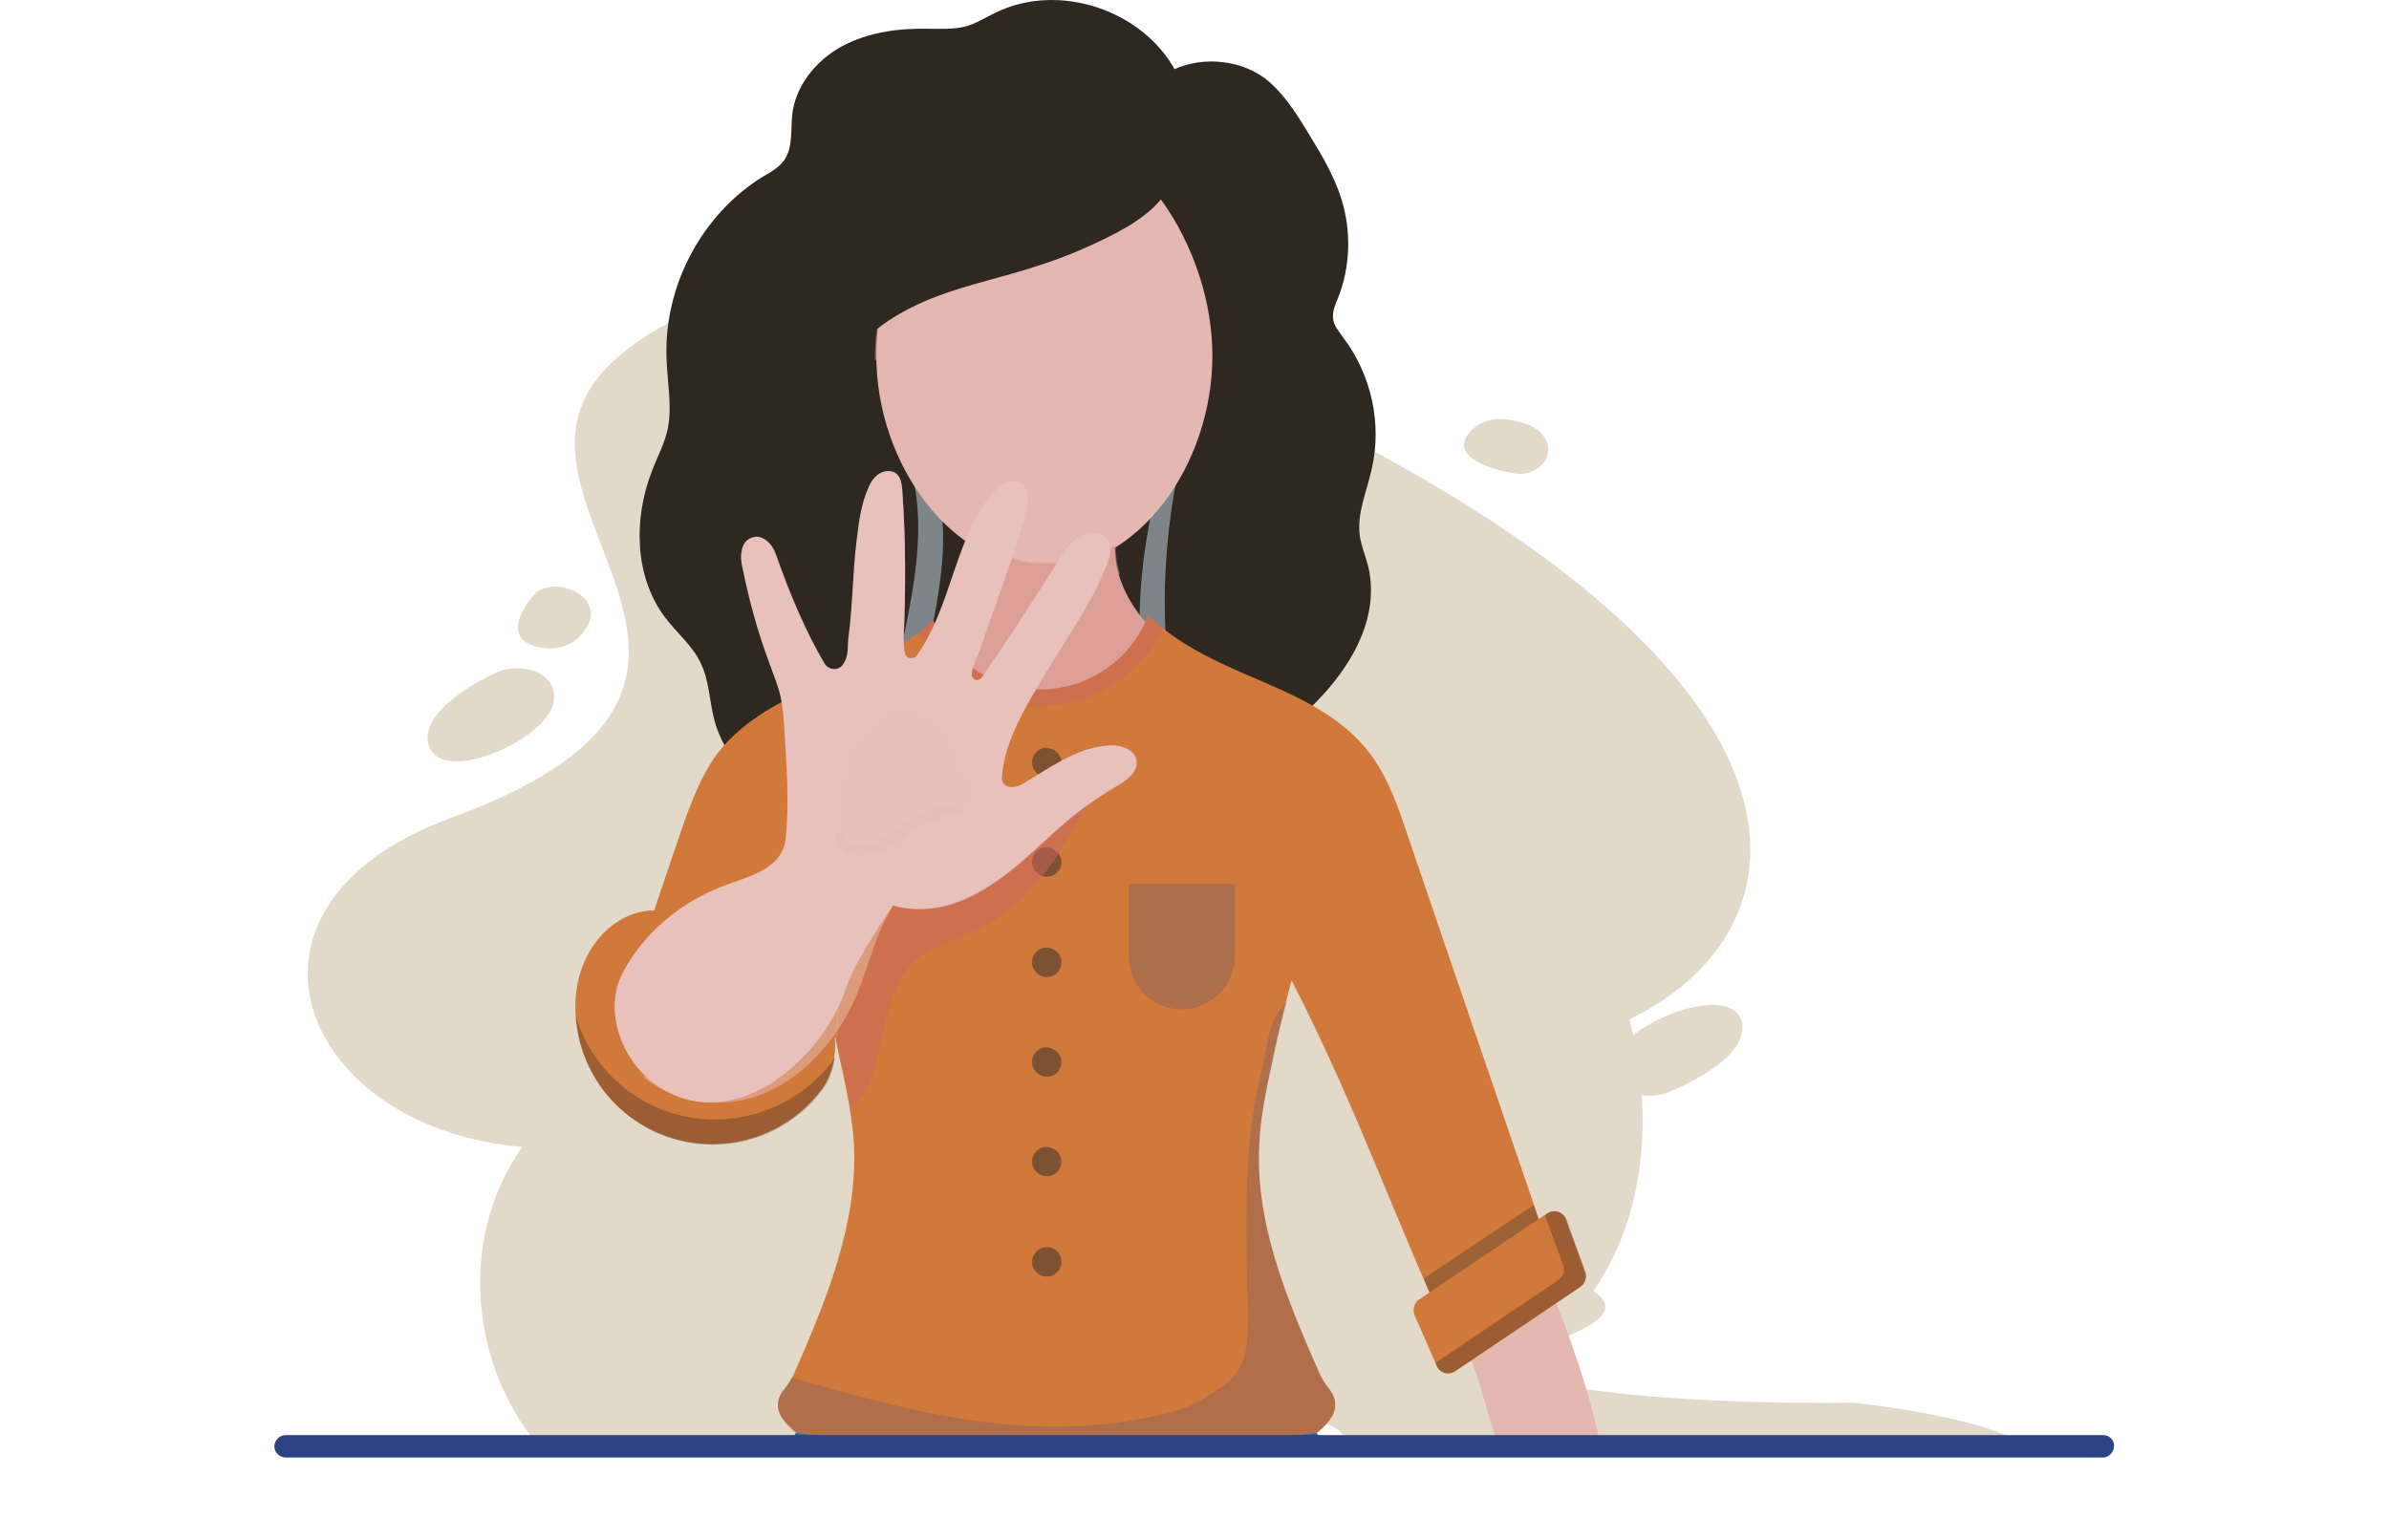 <?xml version="1.0" encoding="utf-8"?>
<!-- Generator: Adobe Illustrator 26.0.3, SVG Export Plug-In . SVG Version: 6.00 Build 0)  -->
<svg version="1.1" id="Capa_1" xmlns="http://www.w3.org/2000/svg" xmlns:xlink="http://www.w3.org/1999/xlink" x="0px" y="0px"
	 viewBox="0 0 340.5 219.5" style="enable-background:new 0 0 340.5 219.5;" xml:space="preserve">
<style type="text/css">
	.st0{fill:#E2D9C9;}
	.st1{fill:#2F2821;}
	.st2{opacity:0.5;fill:#CEE2F4;enable-background:new    ;}
	.st3{fill:#E4B7B0;}
	.st4{opacity:0.5;fill:#E4B7B0;enable-background:new    ;}
	.st5{fill:#DC9F97;}
	.st6{opacity:0.5;fill:#DC9F97;enable-background:new    ;}
	.st7{fill:#D1793B;}
	.st8{fill:#CC6961;}
	.st9{opacity:0.5;fill:#CC6961;enable-background:new    ;}
	.st10{opacity:0.5;fill:#2B2A2A;enable-background:new    ;}
	.st11{fill:#E8C1BC;}
	.st12{opacity:0.5;fill:#E8C1BC;enable-background:new    ;}
	.st13{opacity:0.18;fill:#E8C1BC;enable-background:new    ;}
	.st14{opacity:0.23;fill:#414E7D;enable-background:new    ;}
	.st15{fill:#1D68A5;}
	.st16{opacity:0.31;fill:#2B2A2A;enable-background:new    ;}
	.st17{opacity:0.3;fill:#1C1C1D;enable-background:new    ;}
	.st18{opacity:0.25;fill:#414E7D;enable-background:new    ;}
	.st19{opacity:0.13;}
	.st20{fill:#2A4484;}
</style>
<g>
	<g>
		<g>
			<g>
				<g>
					<g>
						<g>
							<path class="st0" d="M161.9,48.4c-10.3-4.3-21.8-6.9-33.6-7.6c-13.8-0.8-30.2,0.8-40.9,10.7C66,71.2,118.1,96.9,64.3,116.6
								c-38,13.9-18.5,51.5,21.6,46.7c45.7-5.5,14.6-24.7,115.6-13.3C250.5,155.6,293.6,102.8,161.9,48.4z"/>
						</g>
					</g>
				</g>
			</g>
			<g>
				<g>
					<g>
						<g>
							<path class="st0" d="M70.3,96.1c0,0-11.2,5.1-9.1,10.4c2.1,5.3,15.8-0.8,17.5-5.7C80.4,95.8,73.9,94.1,70.3,96.1z"/>
						</g>
					</g>
				</g>
			</g>
			<g>
				<g>
					<g>
						<g>
							<path class="st0" d="M80,83.7c3.3,0.5,5.1,3.1,3.8,5.4c-1,1.8-2.8,3.6-6.1,3.3c-6.3-0.7-3.5-5.5-1.5-7.7
								C77.1,83.7,79,83.5,80,83.7z"/>
						</g>
					</g>
				</g>
			</g>
			<g>
				<g>
					<g>
						<g>
							<path class="st0" d="M238.3,155.5c0,0,11.5-4.6,9.9-10c-1.7-5.4-15.9,0.1-17.9,5C228.2,155.4,234.6,157.4,238.3,155.5z"/>
						</g>
					</g>
				</g>
			</g>
			<g>
				<g>
					<g>
						<g>
							<path class="st0" d="M219.7,66.3c2-2,0.8-4.9-2.3-5.9c-2.4-0.8-5.4-1.2-7.5,0.8c-4,3.7,2.6,5.8,6,6.3
								C217.5,67.8,219.1,67,219.7,66.3z"/>
						</g>
					</g>
				</g>
			</g>
			<path class="st0" d="M163.6,65c-8.3-5.6-17.6-9-27.1-9.9c-11.1-1.1-24.4,1.1-33,13.9c-17.2,25.7,24.7,59.3-18.6,85
				c-20,11.8-20.2,36.8-9,51h47.6c10.3-8.8,15.3-17.8,72-7.5C234.9,204.8,269.7,136,163.6,65z"/>
			<path class="st0" d="M192,206h96.7c-6.9-4.3-24.5-6-24.5-6s-28.9,0.5-44.4-3.1c-15.6-3.6,17.4-6.8,6.9-13.1s-99.3-8.1-130.5-4
				c-31.2,4.1-33.1,18.5-1.6,20.2c20.4,1.1,58.4,4.3,84,2.5C189.4,201.8,191.5,203.5,192,206z"/>
		</g>
	</g>
	<g>
		<g>
			<g>
				<path class="st1" d="M167.6,10.2c-4.7-8.8-16.7-12.8-25.7-8.4c-1.5,0.7-2.8,1.6-4.4,2c-1.7,0.4-3.4,0.3-5.2,0.3
					c-4.2-0.1-8.6,0.5-12.3,2.5c-3.7,2-6.7,5.7-7.1,9.9c-0.2,2.1,0.1,4.5-1.1,6.3c-0.8,1.1-2,1.8-3.1,2.4
					C100,30.6,94.6,40.8,95,51.1c0.1,3.3,0.8,6.7,0.2,9.9c-0.4,2.1-1.5,4.1-2.3,6.2c-2.6,6.7-2.5,14.9,1.8,20.7
					c1.7,2.3,4,4.1,5.2,6.7c1.2,2.5,1.2,5.3,1.9,8c1.4,5.3,5.5,9.7,10.5,11.9c5,2.2,10.8,2.4,16.1,0.9c2.3-0.6,4.6-1.5,7-1.5
					c2.2,0.1,4.2,0.9,6.3,1.6c5.4,1.7,11.2,2,16.8,0.9c3-0.6,6-1.7,8.8-2.9c5.9-2.5,11.4-5.9,16.4-9.9c7-5.6,13.4-14.1,11.3-22.9
					c-0.4-1.5-1-2.9-1.2-4.4c-0.4-3.2,1-6.2,1.7-9.4c1.5-6.4,0-13.4-4-18.7c-0.6-0.9-1.4-1.7-1.5-2.8c-0.1-1,0.3-2,0.7-2.9
					c1.8-4.5,1.9-9.6,0.5-14.1c-1.1-3.5-3-6.6-4.9-9.7c-1.7-2.8-3.5-5.6-6.1-7.6c-3.9-2.8-9.5-3.1-13.7-0.8"/>
			</g>
			<ellipse class="st1" cx="150" cy="80.5" rx="24.8" ry="28.1"/>
			<g>
				<g>
					<g>
						<path class="st2" d="M130.2,68.4c0.1,0.4,0.2,0.8,0.2,1.1c1.2,6.8-0.1,14-1.5,20.8c-1.7,8.3-3.7,17-1.8,25.2l4-0.3
							c-2.1-7.9-0.2-16.3,1.5-24.4c1.2-5.9,2.3-12,1.6-17.9C132.7,71.7,131.4,70.2,130.2,68.4z"/>
						<path class="st2" d="M167.8,67.8c-1,1.6-2.2,3-3.5,4.3c-2.7,12.7-3,26,2.6,37.5l3.4,0.9C165.1,97.8,165.1,81.2,167.8,67.8z"/>
						<g>
							<path class="st3" d="M172.8,50.7c0,15.6-10.6,30.3-23.8,30.3s-24.1-14.7-24.1-30.3s10.4-32.4,23.7-32.4
								C161.7,18.3,172.8,35.1,172.8,50.7z"/>
						</g>
						<path class="st4" d="M127.9,49.2c3.5-2.3,7.2-4.4,10.2-5.4c0.1,0,0.2-0.1,0.2-0.1c6.2-2.1,12.6-3.6,18.5-6.3
							c3.2-1.4,7.3-4.2,10.2-6.6c-0.9-1.1-1.9-3.1-3-4c-2.8,2.4-6.8,6-10,7.4c-6,2.6-12.3,4.2-18.5,6.3c-0.1,0-0.2,0.1-0.2,0.1
							c-3.1,1-6.7,3.1-10.2,5.4c-0.2,1.6-0.4,3.2-0.4,4.8c0,0.2,0,0.4,0,0.6c0.3-0.2,0.6-0.4,1-0.7
							C126.5,50.1,127.2,49.6,127.9,49.2z"/>
					</g>
					<g>
						<g>
							<path class="st5" d="M138.9,77.3c0.3,4.8-2.2,9.5-5.7,12.8l0,0c2.6,5.8,8.4,9.9,15.2,9.9c7.1,0,13.1-4.4,15.5-10.6
								c-3-3.2-5.1-7.3-5-11.6c-0.2,0.1-0.4,0.2-0.6,0.3C151.3,81.6,144.6,81,138.9,77.3z"/>
							<path class="st6" d="M158.3,78.2L158.3,78.2c-0.4,0.2-0.8,0.4-1.2,0.5c-0.1,0-0.2,0.1-0.3,0.1c-0.4,0.2-0.8,0.3-1.1,0.4h-0.1
								c-0.4,0.1-0.7,0.2-1.1,0.3c-0.1,0-0.2,0-0.2,0.1c-0.4,0.1-0.8,0.2-1.1,0.3c-0.1,0-0.1,0-0.2,0c-0.3,0.1-0.7,0.1-1,0.2
								c-0.1,0-0.1,0-0.2,0c-0.4,0.1-0.8,0.1-1.1,0.1c-0.1,0-0.1,0-0.2,0c-0.4,0-0.7,0-1.1,0h-0.1c-0.4,0-0.8,0-1.1,0h-0.1
								c-0.8,0-1.5-0.1-2.3-0.3h-0.1c-0.8-0.2-1.5-0.4-2.2-0.6h-0.1c-0.7-0.3-1.5-0.6-2.2-0.9l0,0c-0.7-0.4-1.5-0.8-2.2-1.2l0,0
								c0.1,1.4-0.1,2.8-0.4,4.1c5.7,3.9,12.6,4.6,19.8,1.1c0.4-0.2,0.8-0.4,1.2-0.6c-0.4-1.3-0.6-2.7-0.6-4.1
								C158.7,78,158.5,78.1,158.3,78.2z"/>
						</g>
						<g>
							<path class="st7" d="M182,148.2c0-0.1,1.8-7.6,2.1-8.4c9.6,18.7,14.9,34.7,24.1,54.4l14.7-9.9c-7.4-21.8-14.9-43.5-22.3-65.3
								c-1.4-4.2-2.9-8.5-5.6-11.9c-3.6-4.6-9-7.3-14.3-9.6c-5.3-2.3-10.8-4.5-15.3-8.2c-0.6-0.5-1.1-1-1.7-1.6
								c-2.4,6.2-8.4,10.6-15.5,10.6c-6.8,0-12.6-4.1-15.2-9.9c-0.3,0.3-0.6,0.6-0.9,0.9c-4.4,3.7-10,5.9-15.3,8.2
								c-5.3,2.3-10.7,5.1-14.3,9.6c-2.7,3.5-4.2,7.8-5.6,11.9c-1.2,3.5-2.5,7.3-3.7,10.9c0,0,7.3-2.6,17.9,2.1
								c10.6,4.7,8,16.2,8,16.2c1,4.9,2.3,9.8,2.6,14.8c0.6,11.4-3.9,22.3-8.5,32.8c-0.4,0.9-0.9,1.7-1.5,2.4c-1,1.1-1.1,2.8-0.2,4
								c0.9,1.3,2.2,2.4,3.6,3.1c1.7,0.8,3.5,1.2,5.4,1.5c8.2,1.5,16.5-0.4,24.9,0.2c3.5,0.3,7,0.3,10.4,0
								c8.3-0.7,16.7,1.2,24.9-0.2c1.8-0.3,3.7-0.7,5.4-1.5c1.4-0.7,2.7-1.8,3.6-3.1c0.4-0.6,0.6-1.2,0.6-1.9c0-0.8-0.3-1.5-0.8-2.2
								c-0.6-0.7-1.1-1.5-1.5-2.4c-4.6-10.5-9.2-21.4-8.5-32.8C179.7,158,181,153.1,182,148.2z"/>
							<path class="st8" d="M119,148.1L119,148.1c0-0.1,0-0.2,0-0.3C119,148,119,148,119,148.1z"/>
							<path class="st7" d="M111.1,131.9c-10.6-4.7-17.9-2.1-17.9-2.1c-5.5,0-11.2,5.4-11.2,13.8c0,10.8,8.7,19.5,19.5,19.5
								c6.4,0,12.1-3.1,15.6-7.8c1.4-1.9,2.1-4.6,1.9-7.2c0-0.1,0-0.2,0-0.3c0,0.1,0,0.2,0.1,0.3
								C119.1,148.2,121.7,136.7,111.1,131.9z"/>
						</g>
						<path class="st9" d="M148.2,100.7c7.8,0,14.5-4.6,17.6-11.1c-0.1-0.1-0.3-0.2-0.4-0.3c-0.6-0.5-1.1-1-1.7-1.6
							c-2.4,6.2-8.4,10.6-15.5,10.6c-6.8,0-12.6-4.1-15.2-9.9c-0.3,0.3-0.6,0.6-0.9,0.9c-0.4,0.3-0.8,0.6-1.2,0.9
							C134.1,96.4,140.6,100.7,148.2,100.7z"/>
						<path class="st10" d="M151.3,108.7c0,1.1-0.9,2.1-2.1,2.1c-1.1,0-2.1-0.9-2.1-2.1c0-1.1,0.9-2.1,2.1-2.1
							C150.3,106.7,151.3,107.6,151.3,108.7z"/>
						<path class="st10" d="M151.3,137.2c0,1.1-0.9,2.1-2.1,2.1c-1.1,0-2.1-0.9-2.1-2.1s0.9-2.1,2.1-2.1
							C150.3,135.1,151.3,136,151.3,137.2z"/>
						<path class="st10" d="M151.3,122.9c0,1.1-0.9,2.1-2.1,2.1c-1.1,0-2.1-0.9-2.1-2.1s0.9-2.1,2.1-2.1
							C150.3,120.9,151.3,121.8,151.3,122.9z"/>
						<path class="st10" d="M151.3,151.4c0,1.1-0.9,2.1-2.1,2.1c-1.1,0-2.1-0.9-2.1-2.1s0.9-2.1,2.1-2.1
							C150.3,149.4,151.3,150.3,151.3,151.4z"/>
						<path class="st10" d="M151.3,179.9c0,1.1-0.9,2.1-2.1,2.1c-1.1,0-2.1-0.9-2.1-2.1c0-1.1,0.9-2.1,2.1-2.1
							C150.3,177.8,151.3,178.7,151.3,179.9z"/>
						<path class="st10" d="M151.3,165.6c0,1.1-0.9,2.1-2.1,2.1c-1.1,0-2.1-0.9-2.1-2.1s0.9-2.1,2.1-2.1
							C150.3,163.6,151.3,164.5,151.3,165.6z"/>
					</g>
					<path class="st11" d="M123.6,127.3c3.1,2.4,7.4,2.8,11.2,1.9c3.8-1,7.1-3.2,10.1-5.7s5.7-5.3,8.8-7.7c1.7-1.4,3.5-2.6,5.4-3.7
						c1.4-0.8,3.1-2,2.9-3.6c-0.2-1.7-2.4-2.4-4.1-2.2c-4.6,0.3-8.4,3.3-12.4,5.6c-0.3,0.2-0.9,0.3-1.4,0.3c-0.8,0-1.4-0.6-1.3-1.4
						c0.4-5.4,3.6-10.4,6.4-15.1c3-5,6.5-9.8,8.6-15.3c0.5-1.2,0.8-2.6-0.2-3.7c-0.6-0.7-1.6-0.9-2.5-0.7c-2,0.4-3.1,2.1-4.1,3.7
						c-3.5,5.6-7.1,11.1-10.8,16.5c-0.1,0.2-0.3,0.4-0.4,0.5c-0.5,0.5-1.2,0.2-1.3-0.5c0-1.1,1-3.2,1-3.2s3.1-8.7,4.5-12.8
						c0.9-2.5,1.7-5.1,2.3-7.7c0.3-1.3,0.4-2.9-0.8-3.6c-0.5-0.3-1.1-0.4-1.6-0.3c-1.1,0.2-1.9,1.1-2.6,1.9
						c-5.3,6.6-5.7,16-10.6,22.9c-0.2,0.4-0.7,0.5-1.1,0.4c-0.4-0.1-0.5-0.4-0.6-0.6c-0.2-0.8-0.2-1.5-0.2-2.3c0.3-7,0.3-14-0.2-21
						c-0.1-1-0.2-2.1-1.2-2.6c-0.5-0.2-1.1-0.2-1.6,0c-1.1,0.4-1.7,1.4-2.1,2.4c-1,2.3-1.3,4.8-1.6,7.3c-0.6,4.7-0.5,8.7-1.2,14.1
						c-0.1,1,0,2.1-0.4,3c-0.1,0.3-0.3,0.5-0.4,0.7c-0.7,0.9-2,0.7-2.6-0.2c-2.7-4.6-4.8-9.6-6.6-14.6c-0.3-0.9-0.6-1.8-1.2-2.5
						s-1.6-1.2-2.4-0.9c-0.9,0.2-1.5,1.1-1.6,2c-0.2,0.9,0,1.8,0.2,2.7c0.9,4.4,2.1,8.8,3.7,13.1c0.6,1.7,1.3,3.3,1.7,5.1
						c0.3,1.5,0.4,3,0.5,4.5c0.3,5.1,0.7,10.2,0.2,15.4c-0.4,4.5-5.2,5.5-8.6,6.8c-6.2,2.3-11.5,6.6-14.6,12.4
						c-3,5.6,0,13.1,5.2,16.4c10.7,6.9,23.1-3.9,26.5-13.9c1.3-3.9,4.5-8.5,6.8-12.1"/>
					<path class="st12" d="M117.8,141.5c-3.5,6.9-10.1,13.1-18.2,13.4c-2.9,0.1-5.8-0.5-8.3-1.7c3,2.7,7.4,4.1,11.7,4
						c8.1-0.3,14.7-6.6,18.2-13.4c2.4-4.7,3.2-10.2,6.1-14.6l0,0c-1.3-0.4-2.6-1-3.6-1.8C121,131.7,120.1,137,117.8,141.5z"/>
					<g>
						<path class="st12" d="M127.5,89.9c0.1,1.2,0.2,2.3,0.5,3.4c0.2,0.5,0.5,1.1,1,1.2s0.9-0.2,1.2-0.6c-0.2,0.1-0.4,0.1-0.6,0
							c-0.4-0.1-0.5-0.4-0.6-0.6c-0.2-0.8-0.2-1.5-0.2-2.3c0.3-7,0.3-14-0.2-21c-0.1-1-0.2-2.1-1.2-2.6c-0.3-0.1-0.7-0.2-1-0.2
							C126.4,74.8,126.9,82.4,127.5,89.9z"/>
						<path class="st12" d="M112.8,89.8c1.1,1.8,2.5,3.5,3.9,5.2c0.4,0.5,0.8,1,1.4,1.1c0.5,0.1,1-0.2,1.2-0.6
							c-0.6,0.1-1.4-0.1-1.7-0.8c-2.7-4.6-4.8-9.6-6.6-14.6c-0.3-0.9-0.6-1.8-1.2-2.5s-1.6-1.2-2.4-0.9c-0.2,0.1-0.4,0.1-0.6,0.3
							c1.2,2.6,2.3,5.1,3.5,7.7C111,86.4,111.8,88.2,112.8,89.8z"/>
						<path class="st12" d="M147.8,94.9c-1.2,2.7-2.9,5.2-4.1,7.8c-1.1,2.3-1.9,5.8-1,7.8c0.5-5.3,3.7-10.2,6.4-14.8
							c3-5,6.5-9.8,8.6-15.3c0.5-1.2,0.8-2.6-0.2-3.7c-0.3-0.4-0.8-0.6-1.2-0.7c-2.5,4.3-4.7,8.7-6.4,13.3
							C149.2,91.2,148.6,93.1,147.8,94.9z"/>
						<path class="st12" d="M137.8,93.3c-0.3,0.7-0.6,1.4-0.6,2.1s0.4,1.5,1.2,1.7c0.3,0.1,0.6,0,0.8-0.1c-0.4,0-0.7-0.3-0.7-0.7
							c0-1.1,1-3.2,1-3.2s3.1-8.7,4.5-12.8c0.9-2.5,1.7-5.1,2.3-7.7c0.3-1.3,0.4-2.9-0.8-3.6c-0.1-0.1-0.2-0.1-0.3-0.1
							c-2.6,4.9-3.2,10.8-4.5,16.2C140,87.9,139,90.7,137.8,93.3z"/>
						<path class="st12" d="M161.8,108.2c-4,2.5-8.5,4.3-12.2,7.2c-3.1,2.4-5.6,5.6-8.3,8.5c-1.9,2-4,4-6.5,5.3c3.7-1,7-3.2,10-5.6
							c3-2.5,5.7-5.3,8.8-7.7c1.7-1.4,3.5-2.6,5.4-3.7c1.4-0.8,3.1-2,2.9-3.6C161.9,108.4,161.9,108.3,161.8,108.2z"/>
						<path class="st13" d="M136.5,109.4c-1-1.4-0.6-3.2-1.5-4.6c-0.7-1.2-2.1-1.9-3.5-2.5c-1.1-0.5-2.3-0.9-3.5-0.8
							c-1.3,0.1-2.5,0.9-3.3,1.8s-2.6,2.7-3.1,3.8c-1.3,2.8-1.3,5-1.4,7.9c-0.1,1.8,0.6,7.4,4,6.1c1.5-0.6,2.8-2,4.2-2.7
							c1.6-0.8,3.4-1.5,5.2-2c1.2-0.4,2.5-0.7,3.6-1.4c1-0.7,1.8-1.9,1.5-2.9C138.3,111,137.1,110.3,136.5,109.4z"/>
					</g>
					<path class="st9" d="M122.6,156.8c2.3-3.1,2.8-8.6,3.9-12.3c0.8-2.7,1.7-5.4,3.7-7.3c2.4-2.3,5.9-3.1,8.9-4.5
						c7.3-3.4,12-10.6,15.7-17.8c-0.4,0.3-0.7,0.6-1.1,0.8c-3.1,2.4-5.8,5.2-8.8,7.7s-6.4,4.7-10.1,5.7c-2.4,0.6-5,0.7-7.4,0l0,0
						c-2.9,4.4-3.8,10-6.1,14.6c-0.6,1.1-1.2,2.2-1.9,3.3c-0.1,0.7-0.2,1.1-0.2,1.1c0.7,3.2,1.5,6.4,2,9.7
						C121.6,157.8,122.2,157.4,122.6,156.8z"/>
					<path class="st14" d="M179.7,153.2c-2.3,9.4-2.1,18.3-2,27.9c0,3.1,0.5,9.1-0.3,12.1s-2.5,4.1-6,6.3c-2.3,1.4-4.6,2-9.5,2.9
						c-16.9,3-32.6-1.3-49.1-6c-0.3,0.6-0.7,1.1-1.1,1.7c-1,1.1-1.1,2.8-0.2,4c0.9,1.3,2.2,2.4,3.6,3.1c1.7,0.8,3.5,1.2,5.4,1.5
						c8.2,1.5,16.5-0.4,24.9,0.2c3.5,0.3,7,0.3,10.4,0c8.3-0.7,16.7,1.2,24.9-0.2c1.8-0.3,3.7-0.7,5.4-1.5c1.4-0.7,2.7-1.8,3.6-3.1
						c0.4-0.6,0.6-1.2,0.6-1.9c0-0.8-0.3-1.5-0.8-2.2c-0.6-0.7-1.1-1.5-1.5-2.4c-4.6-10.5-9.2-21.4-8.5-32.8c0.3-5,1.6-9.9,2.6-14.8
						c0-0.1,0.7-2.8,1.3-5.2C180.6,145.3,180.6,149.7,179.7,153.2z"/>
				</g>
				<path class="st15" d="M187.6,204.3c1.1,1,1.5,2,1.4,3h-76.6c0,0,0-0.1,0-0.1c0.1-1,0.5-1.9,1-2.9c0.5,0.1,1.1,0.2,1.6,0.2
					c1.7,0.2,3.5,0.3,5.4,0.4c8.2,0.4,16.6,0.6,24.9,0.8c3.5,0.1,7,0.1,10.4,0c8.3-0.2,16.6-0.4,24.9-0.8c1.8-0.1,3.7-0.2,5.4-0.4
					C186.6,204.5,187.1,204.4,187.6,204.3z"/>
				<path class="st16" d="M219.3,173.9c-0.2-0.7-0.5-1.4-0.7-2.1l-15.7,10.5c0.3,0.7,0.6,1.3,0.9,2L219.3,173.9z"/>
				<path class="st17" d="M101.9,159.6c-9.4,0-17.3-6.2-19.8-14.7c0.7,10.2,9.1,18.3,19.5,18.3c6.4,0,12.1-3.1,15.6-7.8
					c1-1.3,1.6-3,1.8-4.7c-0.2,0.3-0.3,0.5-0.5,0.8C114.7,156.4,108.6,159.6,101.9,159.6z"/>
				<path class="st3" d="M213.7,206.8h14.6c-1.5-7.3-3.5-13.3-6.5-21.1l-12.1,8.2c0.6,1.7,1.2,3.3,1.6,4.9
					C212.4,202.3,213.1,204.6,213.7,206.8z"/>
				<path class="st4" d="M213.6,206.5h3.5c-0.8-2.7-1.6-5.5-2.8-9.7c-0.4-1.5-1-3.2-1.6-4.8l-2.9,1.9c0.6,1.7,1.2,3.3,1.6,4.9
					C212.3,202.2,212.9,204.4,213.6,206.5z"/>
			</g>
			<path class="st18" d="M168.4,143.9L168.4,143.9c-4.2,0-7.5-3.4-7.5-7.5V126H176v10.4C175.9,140.5,172.6,143.9,168.4,143.9z"/>
			<path class="st7" d="M201.6,187.5c0.8,1.7,2.4,5.5,3.2,7.3c0.5,1,1.7,1.3,2.6,0.7l17.8-12c0.7-0.5,1-1.3,0.7-2.1
				c-0.6-1.8-2.1-5.7-2.7-7.5c-0.4-1.1-1.7-1.6-2.7-0.9l-18.3,12.3C201.6,185.7,201.3,186.7,201.6,187.5z"/>
			<path class="st17" d="M226,181.4c-0.6-1.8-2.1-5.7-2.7-7.5c-0.4-1.1-1.7-1.6-2.7-0.9l-0.4,0.3c0.7,1.9,2,5.4,2.6,7.1
				c0.3,0.8,0,1.6-0.7,2.1l-17.5,11.8c0.1,0.2,0.1,0.3,0.2,0.5c0.5,1,1.7,1.3,2.6,0.7l17.8-12C226,183,226.2,182.1,226,181.4z"/>
			<g>
				<path class="st1" d="M167.5,23.5c-0.2,4.5-4.4,7.6-8.4,9.7c-3.6,1.9-7.4,3.5-11.2,4.7c-4.8,1.6-9.8,2.6-14.5,4.4
					c-4.7,1.8-9.3,4.5-12.3,8.6c-1-8.9,4.1-17.4,10.1-24c4.4-4.8,9.9-9.3,16.3-10.2c7.9-1.1,16.2,4,18.8,11.5"/>
			</g>
			<g class="st19">
				<g>
					<path class="st5" d="M136.5,114.6c-3.4,0.4-6.3,1.8-9,3.8c-1.2,0.9-2.5,1.9-4,2.1c-1.2,0.1-2.7-0.3-3.1-1.5
						c-0.3-0.9-1.8-0.5-1.4,0.4c1.1,3.1,4.9,3,7.3,1.7c1.6-0.9,3-2.2,4.6-3.1c1.8-1,3.7-1.6,5.7-1.9
						C137.5,116,137.5,114.4,136.5,114.6L136.5,114.6z"/>
				</g>
			</g>
		</g>
	</g>
	<path class="st20" d="M299.8,204.6L299.8,204.6h-49h-82.5H83.5H40.7c-0.9,0-1.6,0.8-1.6,1.6c0,0.9,0.8,1.6,1.6,1.6h78.4h82.5h81.8
		h16.3c0.9,0,1.6-0.8,1.6-1.6C301.4,205.4,300.7,204.6,299.8,204.6"/>
</g>
</svg>
